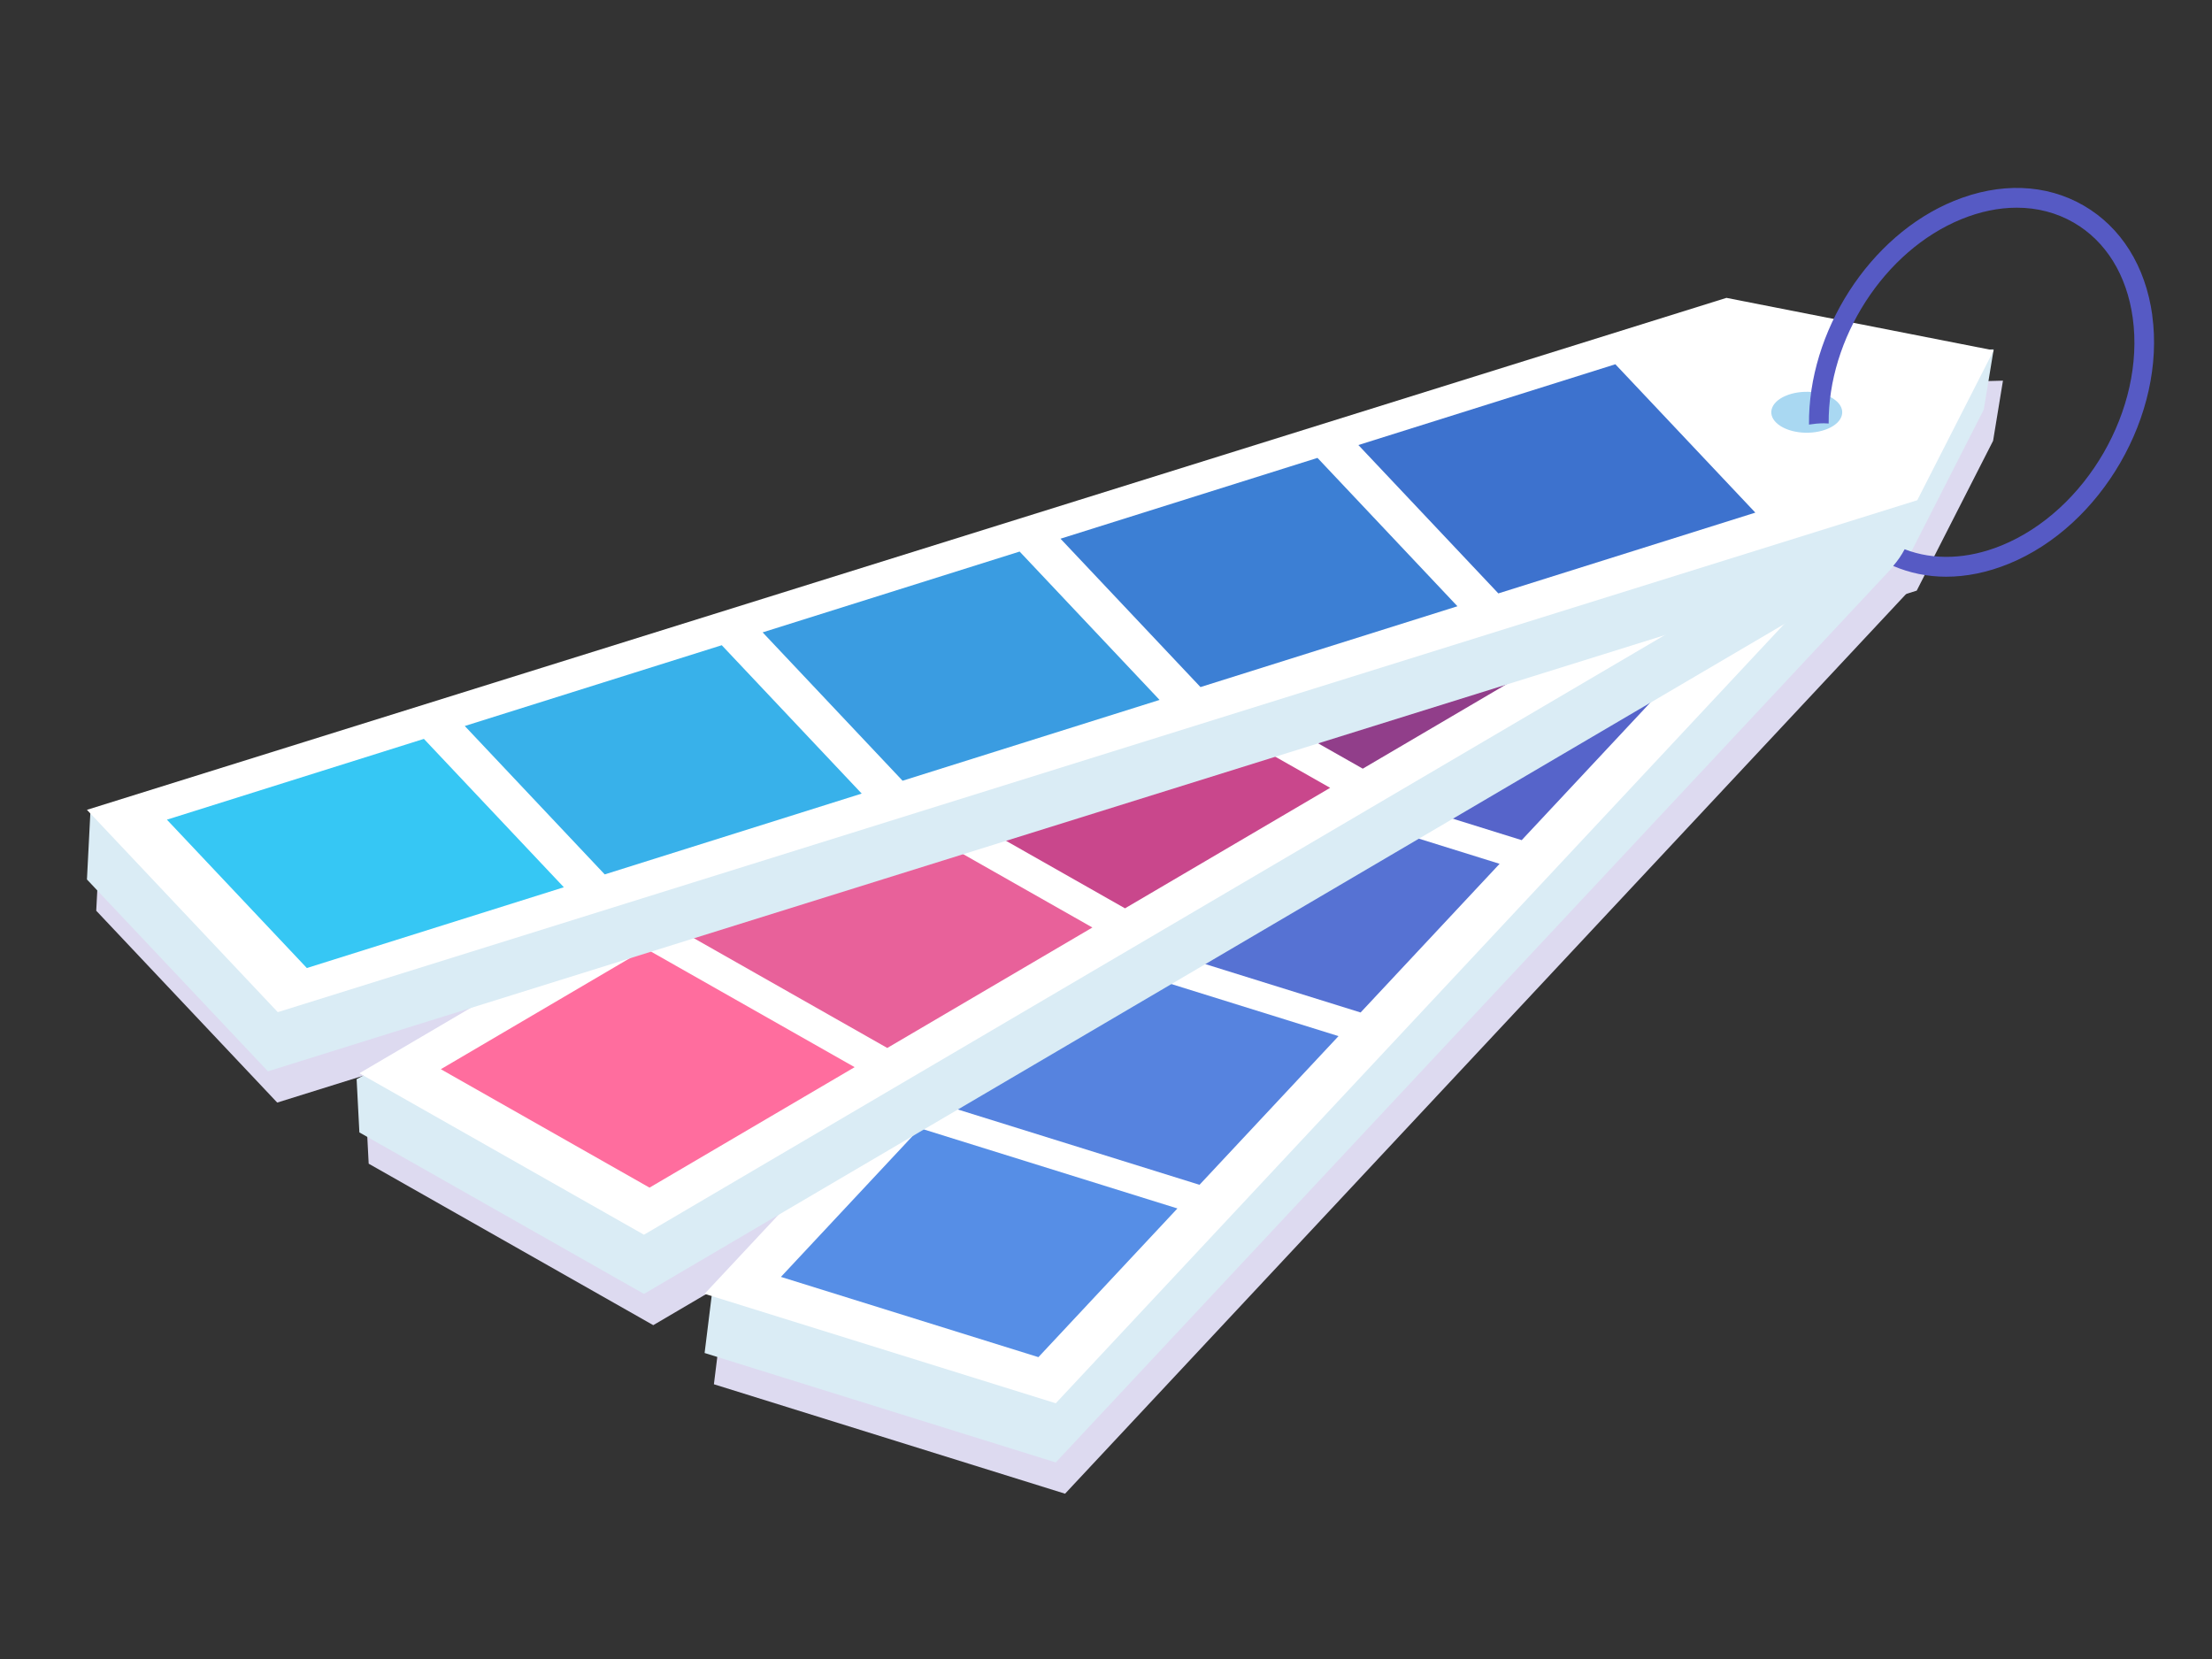 <?xml version="1.0" encoding="UTF-8"?>
<svg xmlns="http://www.w3.org/2000/svg" xmlns:xlink="http://www.w3.org/1999/xlink" viewBox="0 0 704 528">
  <rect x="0" y="0" width="704" height="528" fill="#333333" stroke="none"/>
  <defs>
    <style>
      .cls-1 {
        fill: #a9d8f2;
      }

      .cls-2 {
        fill: #3d72ce;
      }

      .cls-3 {
        fill: #38b1ea;
      }

      .cls-4 {
        fill: #c9478c;
      }

      .cls-5 {
        fill: #dddaf0;
      }

      .cls-6 {
        fill: #fff;
      }

      .cls-7 {
        fill: #ff6d9e;
      }

      .cls-8 {
        fill: #568ee6;
      }

      .cls-9 {
        fill: #e8619a;
      }

      .cls-10 {
        fill: #5672d3;
      }

      .cls-11 {
        isolation: isolate;
      }

      .cls-12 {
        fill: #36c7f4;
      }

      .cls-13 {
        fill: #e86d6e;
      }

      .cls-14 {
        fill: #3a9ce1;
      }

      .cls-15 {
        fill: #913e8a;
      }

      .cls-16 {
        fill: #daecf5;
      }

      .cls-17 {
        fill: #5664ca;
      }

      .cls-18 {
        mix-blend-mode: multiply;
      }

      .cls-19 {
        fill: #565ac4;
      }

      .cls-20 {
        fill: #5683df;
      }

      .cls-21 {
        fill: url(#linear-gradient);
      }

      .cls-22 {
        fill: #3c7fd4;
      }
    </style>
    <linearGradient id="linear-gradient" x1="453.62" y1="176.12" x2="579.81" y2="176.12" gradientUnits="userSpaceOnUse">
      <stop offset="0" stop-color="#00baee"/>
      <stop offset="1" stop-color="#1673ce"/>
    </linearGradient>
  </defs>
  <g class="cls-11">
    <g id="Layer_1">
      <g>
        <g>
          <g class="cls-18">
            <polygon class="cls-5" points="31.72 268.66 549.28 123.59 637.47 121.15 634.33 140.29 610.02 187.98 88.23 350.91 30.63 289.85 31.72 268.66"/>
            <polygon class="cls-5" points="117.34 370.36 116.46 353.41 514.96 136.78 605.53 188.18 207.91 421.75 117.34 370.36"/>
            <polygon class="cls-5" points="227.21 440.56 229.45 422.46 496.63 152.36 608.39 187.18 338.97 475.39 227.21 440.56"/>
          </g>
          <polygon class="cls-16" points="224.25 430.61 226.49 412.51 493.67 142.41 605.43 177.23 336.01 465.44 224.25 430.61"/>
          <polygon class="cls-6" points="224.25 411.78 493.67 123.58 605.43 158.4 336.01 446.61 224.25 411.78"/>
          <polygon class="cls-21" points="453.62 187.01 497.85 139.69 579.81 165.23 535.57 212.55 453.62 187.01"/>
          <polygon class="cls-17" points="402.35 241.85 446.58 194.54 528.54 220.07 484.3 267.39 402.35 241.85"/>
          <polygon class="cls-10" points="351.08 296.7 395.31 249.38 477.27 274.92 433.03 322.24 351.08 296.7"/>
          <polygon class="cls-20" points="299.81 351.54 344.04 304.23 426 329.76 381.76 377.08 299.81 351.54"/>
          <polygon class="cls-8" points="248.54 406.39 292.77 359.07 374.73 384.61 330.49 431.93 248.54 406.39"/>
        </g>
        <g>
          <polygon class="cls-16" points="114.38 360.41 113.5 343.46 512 126.83 602.57 178.23 204.95 411.8 114.38 360.41"/>
          <polygon class="cls-6" points="114.38 341.58 512 108 602.57 159.4 204.95 392.97 114.38 341.58"/>
          <polygon class="cls-13" points="442.97 162.5 508.25 124.15 574.67 161.84 509.39 200.19 442.97 162.5"/>
          <polygon class="cls-15" points="367.3 206.95 432.58 168.6 499 206.29 433.72 244.64 367.3 206.95"/>
          <polygon class="cls-4" points="291.63 251.4 356.91 213.05 423.34 250.74 358.05 289.09 291.63 251.4"/>
          <polygon class="cls-9" points="215.97 295.84 281.25 257.5 347.67 295.19 282.39 333.53 215.97 295.84"/>
          <polygon class="cls-7" points="140.3 340.29 205.58 301.95 272 339.64 206.72 377.98 140.3 340.29"/>
        </g>
        <g>
          <polygon class="cls-16" points="28.76 258.71 546.32 113.64 634.51 111.2 631.37 130.34 607.06 178.03 85.27 340.96 27.67 279.9 28.76 258.71"/>
          <polygon class="cls-6" points="27.67 257.74 549.46 94.8 634.51 111.51 610.2 159.2 88.41 322.13 27.67 257.74"/>
          <polygon class="cls-2" points="432.32 141.64 514.11 115.93 558.66 163.15 476.87 188.86 432.32 141.64"/>
          <polygon class="cls-22" points="337.52 171.45 419.31 145.73 463.85 192.95 382.07 218.67 337.52 171.45"/>
          <polygon class="cls-14" points="242.72 201.26 324.51 175.54 369.05 222.76 287.26 248.48 242.72 201.26"/>
          <polygon class="cls-3" points="147.92 231.06 229.71 205.35 274.25 252.57 192.46 278.29 147.92 231.06"/>
          <polygon class="cls-12" points="53.12 260.87 134.91 235.16 179.45 282.38 97.66 308.09 53.12 260.87"/>
        </g>
        <path class="cls-1" d="M566.05,135.16c-3.78-2.86-2.83-6.95,2.13-9.13,4.96-2.18,12.04-1.63,15.82,1.23,3.78,2.86,2.83,6.95-2.13,9.13-4.96,2.18-12.04,1.63-15.82-1.23Z"/>
        <path class="cls-19" d="M685,100.35c-2.15-15.63-9.92-28.04-21.88-34.95-11.96-6.91-26.6-7.43-41.21-1.47-27.08,11.04-46.49,41.81-46.17,71.2,1.53-.24,3.11-.41,4.79-.41.51,0,.98.05,1.47.07-.23-26.87,17.53-54.96,42.28-65.05,5.96-2.43,11.9-3.64,17.58-3.64,6.49,0,12.65,1.58,18.12,4.74,10.25,5.92,16.92,16.7,18.8,30.37,3.97,28.91-14.79,61.39-41.81,72.41-10.81,4.4-21.53,4.76-30.79,1.19-1,1.9-2.23,3.68-3.65,5.31,5.27,2.26,10.94,3.43,16.84,3.43,6.48,0,13.23-1.37,19.96-4.12,29.51-12.03,49.99-47.51,45.65-79.08Z"/>
      </g>
    </g>
  </g>
</svg>
